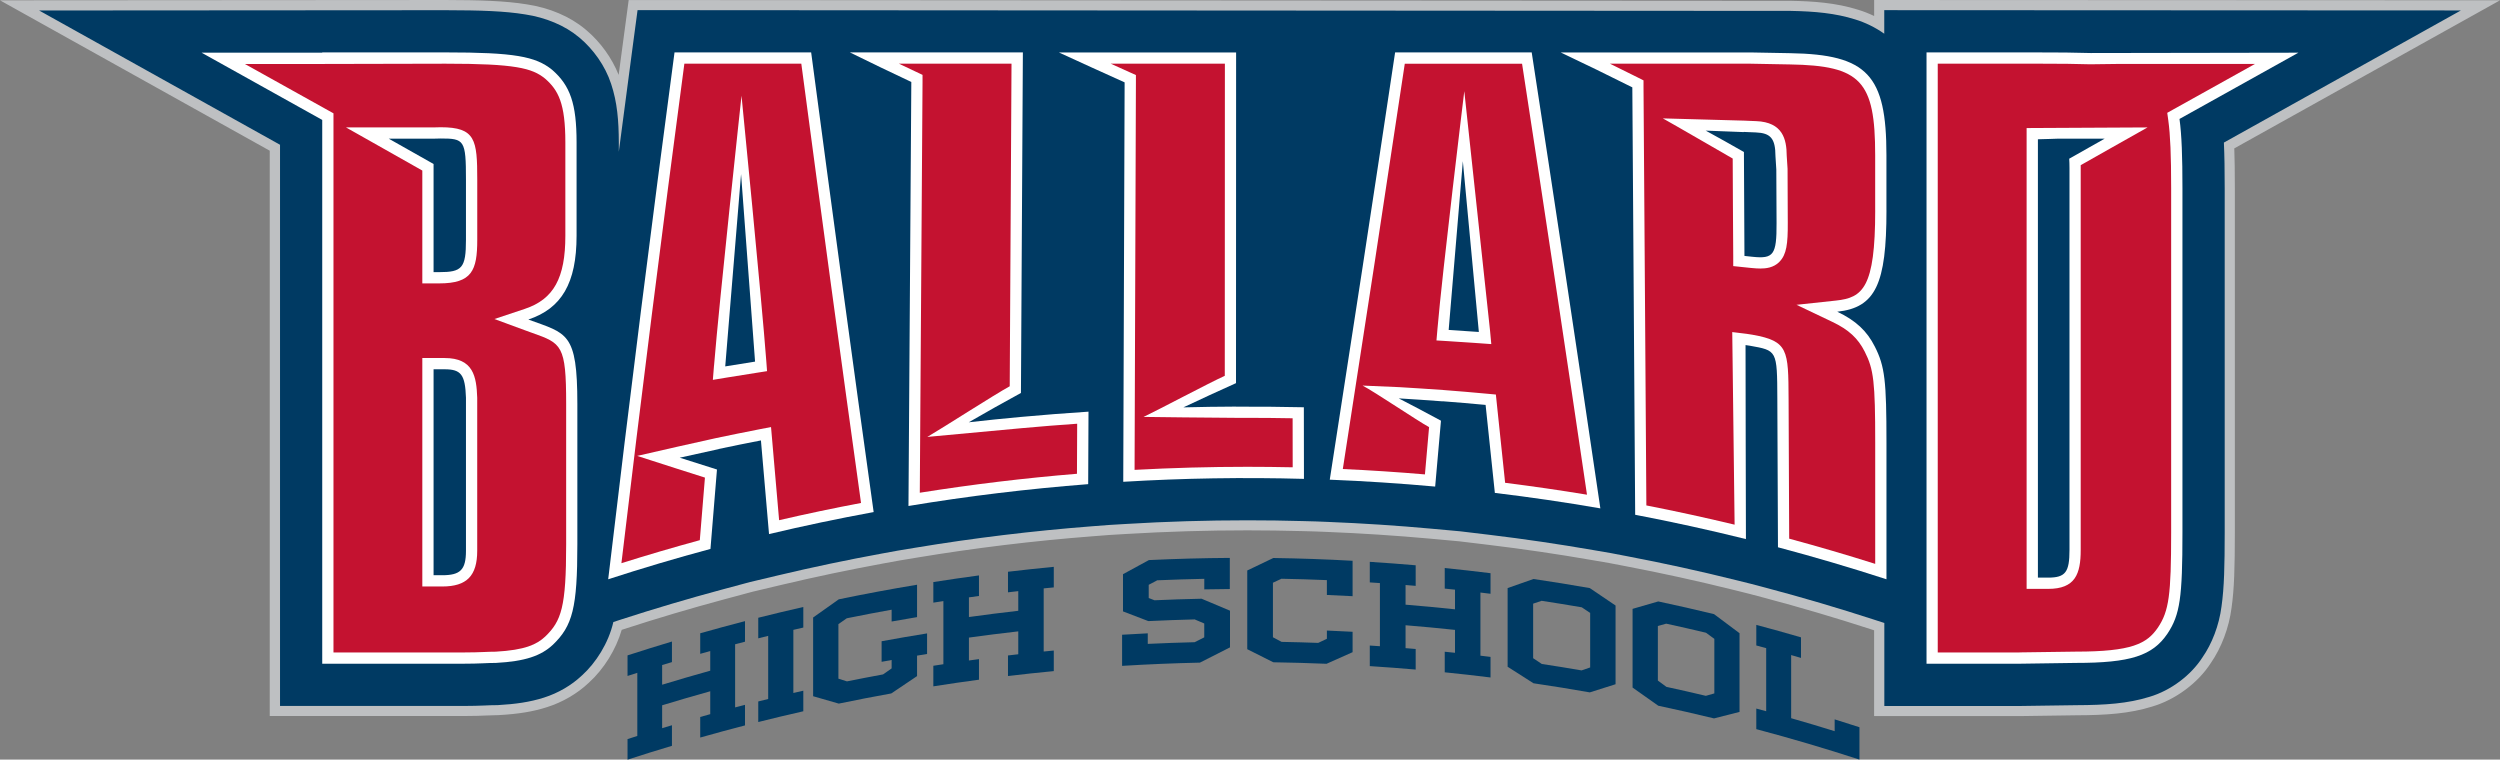 <svg viewBox="0 0 710.84 215.99" xmlns="http://www.w3.org/2000/svg"><rect x="0" y="0" width="710.84" height="215.99" fill="#808080" stroke="none"/><g fill="#003a63"><path d="m201.95 203.06v-6.51c-4.57 1.27-9.13 2.6-13.68 3.99v6.51c.93-.28 1.86-.56 2.79-.84v5.85c-4.22 1.26-8.43 2.58-12.63 3.94v-5.85c.93-.3 1.85-.6 2.78-.89v-17.95c-.93.3-1.85.59-2.78.89v-5.85c4.2-1.36 8.41-2.68 12.63-3.94v5.85c-.93.28-1.86.56-2.79.84v5.59c4.55-1.39 9.11-2.72 13.68-3.99v-5.59c-.95.26-1.9.53-2.85.8v-5.85c4.23-1.2 8.48-2.35 12.73-3.45v5.85c-.94.24-1.88.49-2.81.73v17.95c.94-.25 1.87-.49 2.81-.73v5.85c-4.25 1.1-8.5 2.25-12.73 3.45v-5.85c.95-.27 1.9-.54 2.85-.8z"/><path d="m218.42 198.75v-17.95c-.94.23-1.88.46-2.82.7v-5.85c4.26-1.07 8.53-2.09 12.81-3.06v5.85c-.94.21-1.89.43-2.83.65v17.95c.94-.22 1.89-.43 2.83-.65v5.85c-4.28.97-8.55 1.99-12.81 3.06v-5.85c.94-.24 1.88-.47 2.82-.7z"/><path d="m260.75 192.24c-2.45 1.63-4.89 3.27-7.33 4.93-4.99.9-9.96 1.86-14.93 2.89-2.43-.72-4.86-1.42-7.29-2.1v-22.38c2.43-1.74 4.86-3.46 7.29-5.17 7.4-1.53 14.82-2.92 22.26-4.15v9.21c-2.41.4-4.82.82-7.23 1.25v-3.36c-4.26.76-8.51 1.58-12.75 2.44-.79.55-1.59 1.1-2.38 1.66v15.51c.81.25 1.62.51 2.43.77 3.41-.69 6.83-1.35 10.26-1.98.81-.57 1.63-1.14 2.44-1.71v-2.39c-.95.17-1.9.34-2.85.52v-5.85c4.3-.79 8.62-1.54 12.93-2.23v5.85c-.95.15-1.9.31-2.85.47v5.85z"/><path d="m289.53 186.03c0-2.17 0-4.34 0-6.51-4.68.53-9.36 1.12-14.03 1.77v6.51c.95-.13 1.91-.26 2.86-.39v5.85c-4.33.58-8.66 1.21-12.98 1.89v-5.85c.95-.15 1.91-.3 2.86-.44v-17.95c-.95.15-1.91.29-2.86.44v-5.85c4.32-.68 8.65-1.31 12.98-1.89v5.85c-.95.13-1.91.26-2.86.39v5.59c4.67-.65 9.34-1.24 14.03-1.77 0-1.86 0-3.73 0-5.59-.97.11-1.95.22-2.92.34v-5.85c4.34-.52 8.68-.98 13.02-1.4v5.85c-.96.09-1.92.19-2.87.28v17.95c.96-.1 1.92-.19 2.87-.28v5.85c-4.35.41-8.69.88-13.02 1.4v-5.85c.97-.12 1.95-.23 2.92-.34z"/><path d="m342.42 177.28c-.91-.39-1.82-.78-2.73-1.16-4.39.11-8.79.27-13.18.48-2.4-.94-4.8-1.86-7.2-2.76v-10.58c2.45-1.35 4.9-2.69 7.36-4.01 7.67-.36 15.34-.57 23.01-.62v8.85c-2.42.02-4.84.05-7.26.1v-3c-4.46.09-8.92.23-13.38.42-.81.42-1.61.85-2.42 1.28v3.76c.55.21 1.1.42 1.65.64 4.46-.2 8.92-.35 13.38-.44 2.69 1.11 5.39 2.24 8.08 3.4v10.43c-2.85 1.43-5.7 2.87-8.55 4.34-7.38.16-14.76.47-22.13.92v-8.85c2.43-.15 4.87-.28 7.3-.4v3c4.44-.21 8.89-.37 13.33-.48l2.73-1.38v-3.92z"/><path d="m384.59 181.83v3.61c-2.47 1.08-4.94 2.19-7.41 3.3-5.04-.21-10.09-.35-15.13-.43-2.47-1.26-4.94-2.5-7.41-3.72v-22.38c2.47-1.2 4.94-2.38 7.41-3.55 7.52.11 15.03.37 22.54.79v10.07c-2.44-.13-4.87-.25-7.31-.35v-4.22c-4.31-.18-8.61-.31-12.92-.39-.81.37-1.61.75-2.42 1.13v15.51c.82.44 1.65.87 2.47 1.31 3.47.07 6.93.16 10.4.29.82-.39 1.65-.78 2.47-1.17v-2.34c2.44.1 4.87.22 7.31.35z"/><path d="m413.71 185.61v-6.51c-4.68-.5-9.37-.94-14.06-1.32v6.51c.96.08 1.92.16 2.88.24v5.85c-4.35-.38-8.7-.7-13.05-.98v-5.85c.96.06 1.92.12 2.88.19v-17.95c-.96-.07-1.92-.13-2.88-.19v-5.85c4.35.28 8.7.6 13.05.98v5.85c-.96-.08-1.92-.16-2.88-.24v5.59c4.69.38 9.38.82 14.06 1.32v-5.59c-.97-.1-1.95-.21-2.92-.3v-5.85c4.34.44 8.68.93 13.02 1.47v5.85c-.96-.12-1.91-.24-2.87-.35v17.95c.96.11 1.91.23 2.87.35v5.85c-4.33-.54-8.67-1.03-13.02-1.47v-5.85c.97.1 1.95.2 2.92.3z"/><path d="m428.67 167.21c2.46-.87 4.91-1.73 7.36-2.58 5.35.79 10.68 1.65 16.01 2.59 2.44 1.64 4.88 3.29 7.32 4.95v22.38c-2.44.76-4.88 1.53-7.32 2.32-5.33-.94-10.67-1.8-16.01-2.59-2.45-1.58-4.91-3.15-7.36-4.7v-22.38zm7.26 4.43v15.51c.82.54 1.63 1.09 2.45 1.64 3.78.57 7.55 1.18 11.32 1.83.81-.28 1.63-.56 2.44-.84v-15.51c-.8-.53-1.59-1.06-2.39-1.59-3.8-.65-7.61-1.27-11.42-1.85-.8.27-1.6.54-2.4.81z"/><path d="m464.2 173.12c2.44-.72 4.87-1.42 7.3-2.11 5.3 1.13 10.59 2.33 15.86 3.61 2.42 1.79 4.83 3.6 7.25 5.42v22.38c-2.41.6-4.83 1.22-7.25 1.85-5.27-1.28-10.56-2.49-15.86-3.61-2.43-1.74-4.86-3.46-7.3-5.16zm7.19 4.88v15.51c.81.6 1.62 1.19 2.43 1.79 3.74.81 7.48 1.66 11.21 2.55.81-.23 1.61-.46 2.42-.69v-15.51c-.79-.58-1.58-1.16-2.37-1.74-3.76-.9-7.54-1.76-11.32-2.58-.79.22-1.59.44-2.38.66z"/><path d="m502.19 202.24v-17.95c-.94-.25-1.87-.51-2.81-.76v-5.85c4.25 1.13 8.49 2.31 12.71 3.54v5.85c-.93-.27-1.87-.54-2.8-.81v17.95c4.13 1.18 8.26 2.41 12.37 3.69v-3.36c2.35.73 4.71 1.48 7.05 2.24v9.2c-9.72-3.16-19.5-6.05-29.33-8.66v-5.85c.94.25 1.87.5 2.81.76z"/></g><path d="m181.28 2.89-1.39 10.41c-1.32 9.87-2.63 19.83-3.94 29.85v-2.65c-.02-6.13-.44-11.41-2.18-16.63-1.7-5.21-5.11-9.88-8.92-13.09l-.17-.14-.15-.12c-3.9-3.27-9.42-5.55-15.18-6.42-5.87-.96-12.68-1.18-22.69-1.2l-115.54.08 68.5 38.18v159.57h42.1 9.88c5.35-.01 7.58-.25 9.44-.23h.34l.31-.02c4.78-.27 8.98-.84 13.01-2.14 4.01-1.28 7.81-3.49 10.7-6.23l.09-.08.04-.03c3.86-3.51 7.48-9.08 8.87-15.14l2.24-.73c9.44-3.06 18.94-5.88 28.48-8.45l8.15-2.19 8.17-1.94c9.67-2.3 19.39-4.34 29.15-6.13l4.7-.86 4.99-.83c16.61-2.76 33.31-4.78 50.06-6.08l4.93-.38 4.85-.29c11.5-.7 23.03-1.04 34.54-1.04 5.26 0 10.53.07 15.79.22l3.74.1 3.45.14c9.79.39 19.58 1.03 29.35 1.92l8.22.75 8.41 1.01c9.82 1.18 19.62 2.63 29.38 4.32l5 .86 4.69.9c10.33 1.97 20.62 4.22 30.85 6.77l4.5 1.12 4.42 1.17c10.13 2.69 20.21 5.66 30.22 8.91l3.1 1.01v23.6h38.58l16.05-.23c8.18-.03 14.57-.45 20.72-2.36 6.18-1.82 11.88-6.21 15.09-11.21 2.7-3.87 4.74-9.08 5.43-14.48.78-5.48.9-11.64.91-21v-97.93c0-5.03-.06-9.26-.23-12.99l67.39-37.57-163.96-.08v6.7c-2.57-1.82-5.41-3.19-8.25-4.06-5.68-1.79-11.55-2.3-18.31-2.43l-327.92-.22z" fill="#bec0c2"/><path d="m574.36 203.61h-41.48v-24.39l-1.1-.36c-9.94-3.23-20.06-6.21-30.06-8.87l-4.42-1.17-4.45-1.11c-10.11-2.51-20.43-4.78-30.7-6.74l-4.69-.9-4.95-.85c-9.67-1.68-19.51-3.13-29.24-4.3l-8.37-1.01-8.18-.75c-9.75-.88-19.58-1.53-29.21-1.91l-3.45-.14-3.7-.1c-5.23-.14-10.51-.22-15.71-.22-11.4 0-22.97.35-34.37 1.03l-4.85.29-4.89.38c-16.63 1.28-33.39 3.32-49.8 6.05l-4.99.83-4.65.85c-9.68 1.78-19.44 3.83-29 6.1l-8.13 1.93-8.11 2.18c-9.49 2.55-19.02 5.38-28.34 8.41l-.74.24c-1.64 5.61-5.04 11.12-9.33 15.02l-.09.08c-3.2 3.03-7.39 5.48-11.81 6.88-3.89 1.26-8.13 1.96-13.73 2.27l-.8.03h-.22c-.65 0-1.36.03-2.26.07-1.56.07-3.7.16-6.96.16h-54.88v-160.74l-76.7-42.76 126.65-.09c9.7.02 16.95.23 23.16 1.24 6.41.96 12.31 3.47 16.58 7.06l.34.28c4 3.37 7.28 7.94 9.18 12.72.37-2.8.75-5.59 1.12-8.37l1.73-12.92 330.46.22c6.15.12 12.69.51 19.18 2.56 1.52.46 3.02 1.06 4.49 1.76v-4.55l177.97.08-75.57 42.11c.11 3.02.16 6.54.16 11.33v97.91c-.01 9.92-.16 15.95-.94 21.41-.72 5.61-2.87 11.33-5.89 15.68-3.66 5.69-10.05 10.43-16.68 12.38-6.47 2.01-13.04 2.45-21.53 2.48zm-35.7-5.78h35.66l16.03-.23c7.98-.03 14.08-.42 19.9-2.24 5.41-1.59 10.57-5.42 13.52-10.01l.06-.09c2.52-3.61 4.32-8.42 4.93-13.2.74-5.16.88-11 .89-20.64v-97.89c0-5.6-.08-9.57-.23-12.86l-.08-1.79 59.26-33.03-149.95-.07v9.41l-4.56-3.24c-2.24-1.59-4.81-2.85-7.42-3.65-5.82-1.84-11.86-2.19-17.52-2.3l-325.34-.21-1.06 7.91c-1.32 9.87-2.63 19.82-3.94 29.84l-5.76-.37v-2.65c-.01-5.04-.27-10.44-2.03-15.72-1.43-4.4-4.36-8.7-8.04-11.8l-.29-.25c-3.43-2.89-8.45-4.99-13.77-5.79-5.86-.95-12.86-1.15-22.27-1.17l-104.42.07 60.28 33.6v158.38h49.09c3.14 0 5.21-.09 6.72-.16.98-.04 1.75-.07 2.5-.07h.46s.21 0 .21 0c5.1-.28 8.89-.9 12.3-2.01 3.61-1.15 7.02-3.13 9.6-5.58l.17-.16c3.8-3.45 6.86-8.68 8-13.65l.37-1.6 3.8-1.23c9.41-3.06 19.04-5.91 28.62-8.49l8.23-2.21 8.17-1.94c9.65-2.29 19.51-4.37 29.29-6.17l4.7-.87 5.04-.84c16.58-2.75 33.51-4.81 50.31-6.11l4.93-.38 4.9-.3c11.52-.69 23.2-1.04 34.71-1.04 5.25 0 10.59.07 15.87.22l3.74.1 3.49.14c9.72.39 19.65 1.04 29.5 1.93l8.31.76 8.42 1.01c9.83 1.19 19.76 2.65 29.53 4.34l5 .87 4.74.9c10.37 1.98 20.8 4.27 31.01 6.81l4.5 1.12 4.46 1.18c10.1 2.68 20.32 5.7 30.37 8.95l5.1 1.66v22.81z" fill="#bec0c2"/><path d="m181.28 2.89-1.39 10.41c-1.32 9.87-2.63 19.83-3.94 29.85v-2.65c-.02-6.13-.44-11.41-2.18-16.63-1.7-5.21-5.11-9.88-8.92-13.09l-.17-.14-.15-.12c-3.9-3.27-9.42-5.55-15.18-6.42-5.87-.96-12.68-1.18-22.69-1.2l-115.54.08 68.5 38.18v159.57h42.1 9.88c5.35-.01 7.58-.25 9.44-.23h.34l.31-.02c4.78-.27 8.98-.84 13.01-2.14 4.01-1.28 7.81-3.49 10.7-6.23l.09-.08.04-.03c3.86-3.51 7.48-9.08 8.87-15.14l2.24-.73c9.44-3.06 18.94-5.88 28.48-8.45l8.15-2.19 8.17-1.94c9.67-2.3 19.39-4.34 29.15-6.13l4.7-.86 4.99-.83c16.61-2.76 33.31-4.78 50.06-6.08l4.93-.38 4.85-.29c11.5-.7 23.03-1.04 34.54-1.04 5.26 0 10.53.07 15.79.22l3.74.1 3.45.14c9.79.39 19.58 1.03 29.35 1.92l8.22.75 8.41 1.01c9.82 1.18 19.62 2.63 29.38 4.32l5 .86 4.69.9c10.33 1.97 20.62 4.22 30.85 6.77l4.5 1.12 4.42 1.17c10.13 2.69 20.21 5.66 30.22 8.91l3.1 1.01v23.6h38.58l16.05-.23c8.18-.03 14.57-.45 20.72-2.36 6.18-1.82 11.88-6.21 15.09-11.21 2.7-3.87 4.74-9.08 5.43-14.48.78-5.48.9-11.64.91-21v-97.93c0-5.03-.06-9.26-.23-12.99l67.39-37.57-163.96-.08v6.7c-2.57-1.82-5.41-3.19-8.25-4.06-5.68-1.79-11.55-2.3-18.31-2.43l-327.92-.22z" fill="#003a63"/><path d="m150.24 90.85c9.43-3.15 13.7-10.33 13.7-23.81v-26.54c0-11-1.8-16.17-6.96-20.66-4.72-3.82-10.78-4.94-30.32-4.94h-35.04v.08h-34.3l34.3 19.12v154.62h39.98c4.94 0 6.74-.23 9.43-.23 8.31-.45 12.8-2.02 16.17-5.16 5.62-5.39 6.96-10.56 6.96-28.52v-39.96c0-20.44-2.92-19.95-13.92-23.99zm-17.75 27.63v38.12c0 5.39-1.58 6.96-6.74 6.96h-2.47v-58.56h3.14c4.72 0 5.84 1.57 6.07 8.09zm0-50.31c0 8.09-1.12 9.21-7.64 9.21h-1.57v-30.75l-12.74-7.2h12.74s1.57-.05 2.02-.05c6.74 0 7.19.45 7.19 11.68z" fill="#fff"/><path d="m191.79 14.9c-6.42 48.04-12.73 97.88-18.86 149.81 9.63-3.13 19.33-6.01 29.08-8.63.62-7.55 1.23-15.08 1.85-22.58-3.53-1.11-7.06-2.23-10.59-3.36 3.69-.84 7.37-1.65 11.07-2.44v-.04c4-.84 8.01-1.66 12.02-2.43.77 8.91 1.54 17.79 2.3 26.63 9.87-2.35 19.8-4.43 29.75-6.26-5.92-42.42-11.83-85.89-17.77-130.7zm14.42 89.28c1.49-18.37 2.99-36.59 4.5-54.68 1.33 17.91 2.65 35.68 3.98 53.32-2.82.44-5.65.89-8.47 1.36z" fill="#fff"/><path d="m290.25 118.55c-4.94.45-9.87.96-14.8 1.52 4.94-2.86 9.89-5.64 14.84-8.34.18-32.28.37-64.55.55-96.83h-49.19c5.82 2.87 11.65 5.67 17.47 8.41-.27 40.19-.54 80.37-.81 120.56 16.96-2.82 34.01-4.88 51.1-6.21.03-6.87.06-13.74.09-20.61-6.42.41-12.83.92-19.23 1.5z" fill="#fff"/><path d="m351.44 115.61c-4.99.02-9.98.09-14.97.22 4.99-2.35 9.98-4.65 14.97-6.89 0-31.35.02-62.69.03-94.03h-50.4c6.23 2.87 12.47 5.7 18.7 8.51-.13 37.86-.26 75.71-.39 113.57 17.11-1.03 34.25-1.31 51.38-.83 0-6.78-.03-13.57-.03-20.36-6.43-.14-12.86-.2-19.29-.17z" fill="#fff"/><path d="m396.68 14.9c-6.12 40.85-12.31 81.25-18.58 121.49 10 .4 19.99 1.06 29.97 1.96.55-6.24 1.1-12.48 1.65-18.73-4-2.17-8-4.28-12.01-6.35 4.16.25 8.33.53 12.49.85 0-.01 0-.02 0-.03 4.07.31 8.14.66 12.21 1.04.88 8.32 1.75 16.66 2.63 25.02 10.03 1.21 20.03 2.67 30 4.4-6.51-44.29-13.03-87.41-19.52-129.65h-38.85zm15.23 78.91c1.35-15.94 2.69-31.93 4.03-47.98 1.52 16.12 3.04 32.31 4.55 48.56-2.86-.21-5.72-.4-8.58-.58z" fill="#fff"/><path d="m489.47 93.1c-.57-.36-1.18-.61-1.88-.71.69.45 1.31.66 1.88.71z" fill="none"/><path d="m504.83 44.42c-.02-5.06-1.37-6.6-5.63-6.77-.67-.03-1.34-.05-2.02-.08-.45-.02-.89-.03-1.34-.06v.05c-3.61-.15-7.23-.29-10.84-.42 3.62 1.99 7.24 4.01 10.86 6.08.05 9.85.1 19.7.15 29.55 1.12.12 1.79.19 2.24.24 6.04.64 6.93-.51 6.89-9.59-.02-5.07-.04-10.13-.07-15.19-.08-1.27-.16-2.54-.24-3.81z" fill="none"/><path d="m536.38 59.82v-15.72c0-22.76-5.38-28.62-27.4-28.98-3.74-.07-7.48-.14-11.23-.21h-53.99c6.79 3.22 13.58 6.52 20.37 9.93.27 40.51.54 81.02.81 121.53 10.54 2.01 21.05 4.32 31.49 6.91-.07-14.87-.06-38.56-.11-55.16.53.08.77.11 1.17.17 7.81 1.4 7.81 1.21 7.87 15.13.06 14.06.12 28.13.18 42.19 10.34 2.75 20.63 5.78 30.85 9.1v-38.86c0-17.51-.44-21.68-3.32-27.32-2.22-4.4-5.33-7.35-10.67-9.9 10.89-1.17 13.99-7.88 13.99-28.82zm-48.79 32.57c.7.1 1.32.35 1.88.71-.57-.05-1.19-.26-1.88-.71zm10.66-19.38c-.44-.05-1.12-.12-2.24-.24-.05-9.85-.1-19.7-.15-29.55-3.62-2.07-7.24-4.1-10.86-6.08 3.61.13 7.23.27 10.84.42v-.05c.45.02.9.04 1.34.06.68.03 1.35.06 2.02.08 4.26.17 5.61 1.71 5.63 6.77.08 1.27.16 2.54.24 3.81.02 5.06.05 10.12.07 15.19.04 9.08-.85 10.23-6.89 9.59z" fill="#fff"/><path d="m594.45 15.08c-4.18-.14-9.36-.18-15.9-.18h-30.77v173.82h26.5l15.95-.23c15.5 0 21.79-2.02 26.05-8.31 3.59-5.39 4.27-10.33 4.27-28.75v-97.9c0-8.98-.21-15.15-.84-19.71l33.81-18.84zm-6.1 30.05c.05.76.08 1.6.08 2.56v108.68c0 6.29-1.12 7.87-6.06 7.87h-2.92v-124.64c1.12 0 5.9-.18 5.9-.18h13.1l-10.09 5.7z" fill="#fff"/><path d="m131.59 185.51h-36.77v-153.29l-1.64-.91-23.55-13.12h21.99l35.04-.08c19.87 0 24.62 1.24 28.31 4.23 3.8 3.31 5.78 7.06 5.78 18.17v26.54c0 12.02-3.34 18.05-11.51 20.77l-8.67 2.89 8.58 3.16c.78.28 1.51.54 2.21.8 8.34 2.97 9.62 3.43 9.62 20.18v39.96c0 17.79-1.35 21.77-5.98 26.21-2.38 2.22-5.7 3.82-14.07 4.28-1.14 0-2.13.04-3.27.09-1.53.06-3.27.13-6.04.13zm-11.51-83.71v64.96h5.67c6.97 0 9.94-3.04 9.94-10.16v-43.51c-.21-6-1.07-11.29-9.27-11.29h-6.35zm0-53.3v32.08h4.78c9.33 0 10.84-3.66 10.84-12.41v-17.11c0-11.3-.47-14.88-10.39-14.88-.47 0-2.12.05-2.12.05h-24.81l10.59 5.98 11.12 6.29z" fill="#c41230"/><path d="m176.69 160.13c5.56-46.85 11.58-94.59 17.9-142.03h33.25c5.7 42.98 11.41 84.96 16.98 124.91-7.78 1.47-15.58 3.11-23.29 4.9l-1.48-17.03-.51-5.92-.31-3.54-3.5.68c-4.03.79-8.05 1.6-12.07 2.45-3.72.81-7.42 1.64-11.12 2.48l-11.37 2.6 11.1 3.57c2.72.87 5.45 1.74 8.17 2.6-.49 5.92-.98 11.85-1.46 17.79-7.43 2.03-14.9 4.22-22.3 6.55zm26.33-56.21-.33 4.09 4.04-.67c2.81-.47 5.63-.92 8.45-1.35l2.92-.46-.22-2.94c-1.25-16.79-7.04-75.37-7.04-75.37s-6.32 58.34-7.81 76.71z" fill="#c41230"/><path d="m261.53 140.1.78-116.77v-2.04s-1.84-.87-1.84-.87c-1.65-.78-3.28-1.55-4.87-2.31h32.01l-.25 45.19-.26 46.53c-4.46 2.44-19.09 11.88-23.43 14.4 0 0 21.97-2.04 26.88-2.49 5.26-.48 10.54-.9 15.73-1.26l-.06 14.23c-14.9 1.22-29.9 3.04-44.68 5.39z" fill="#c41230"/><path d="m322.6 133.59.38-110.17v-2.08s-1.89-.85-1.89-.85c-1.76-.79-3.53-1.59-5.29-2.39h32.48l-.03 88.76c-4.51 2.04-18.87 9.68-23.09 11.68 0 0 21.46.28 26.3.27h3.22c4.23 0 8.54.04 12.86.12l.02 13.94c-4.31-.09-8.64-.14-12.93-.14-10.64 0-21.39.3-32.02.87z" fill="#c41230"/><path d="m451.24 140.66c-7.7-1.27-15.5-2.4-23.28-3.38l-.12-1.17-2.24-21.32-.27-2.61-2.61-.24c-4.08-.38-8.18-.73-12.27-1.04-4.18-.29-8.36-.58-12.55-.82l-10.48-.45c3.44 1.78 15.66 10.05 18.92 11.82l-1.18 13.44c-7.76-.66-15.59-1.18-23.35-1.53 6.29-40.41 12.06-78.17 17.62-115.24h33.35c6.78 44.12 12.82 84.29 18.46 122.55zm-34.89-114.74s-6.28 51.68-7.63 67.62l-.28 3.26 3.27.2c2.85.18 5.7.37 8.55.57l3.77.27-.35-3.76-7.33-68.17z" fill="#c41230"/><path d="m508.28 48.12v-.09s-.25-3.71-.25-3.71c-.03-4.72-1.11-9.56-8.7-9.86l-2.02-.08-.67-.03-.68-.03c-3.61-.1-23.16-.64-23.16-.64 3.13 1.72 16.88 9.72 19.87 11.42l.06 12.93.08 14.78v2.87s2.87.3 2.87.3l2.23.23c1.06.11 1.89.16 2.63.16 1.51 0 3.72-.19 5.41-1.89 2.07-2.07 2.42-5.22 2.39-11.06l-.06-15.19v-.1z" fill="none"/><path d="m533.18 59.82v-15.72c0-21.11-4.08-25.45-24.26-25.78l-3.79-.07-7.38-.14h-39.98c2.64 1.3 5.23 2.58 7.79 3.86l1.75.88v1.96s.42 60.56.42 60.56l.39 58.34c8.38 1.64 16.79 3.48 25.09 5.47l-.67-54.76c1.86.22 3.33.4 4.09.5l1.42.22.3.05c10.13 1.81 10.14 4.31 10.21 18.22l.09 21.14.08 18.61c8.17 2.21 16.37 4.61 24.46 7.17v-34.47c0-17.22-.42-20.85-2.98-25.87-1.92-3.81-4.58-6.26-9.18-8.45l-10.22-4.87 11.25-1.21c7.57-.81 11.13-3.6 11.13-25.63zm-27.23 14.64c-1.69 1.7-3.89 1.89-5.41 1.89-.73 0-1.56-.05-2.63-.16l-2.23-.23-2.86-.3v-2.87s-.09-14.78-.09-14.78l-.06-12.93c-2.99-1.7-16.74-9.7-19.87-11.42 0 0 19.55.54 23.16.64l.68.03.67.03 2.02.08c7.58.3 8.67 5.14 8.7 9.86l.24 3.71v.09s0 .1 0 .1l.06 15.19c.03 5.84-.32 8.99-2.39 11.06z" fill="#c41230"/><path d="m574.23 185.51h-23.26v-167.41h27.57c7.36 0 12.08.06 15.79.18l8.62-.11h38.24l-23.05 12.84-1.91 1.07.3 2.17c.57 4.13.81 9.89.81 19.27v97.9c0 17.78-.63 22.31-3.73 26.97-3.16 4.67-7.48 6.89-23.39 6.89l-15.99.22zm2.01-149.1v131.03h6.12c7.71 0 9.26-4.23 9.26-11.06v-108.69c0-.25 0-.49 0-.73l8.4-4.75 10.6-5.98-34.37.18z" fill="#c41230"/></svg>